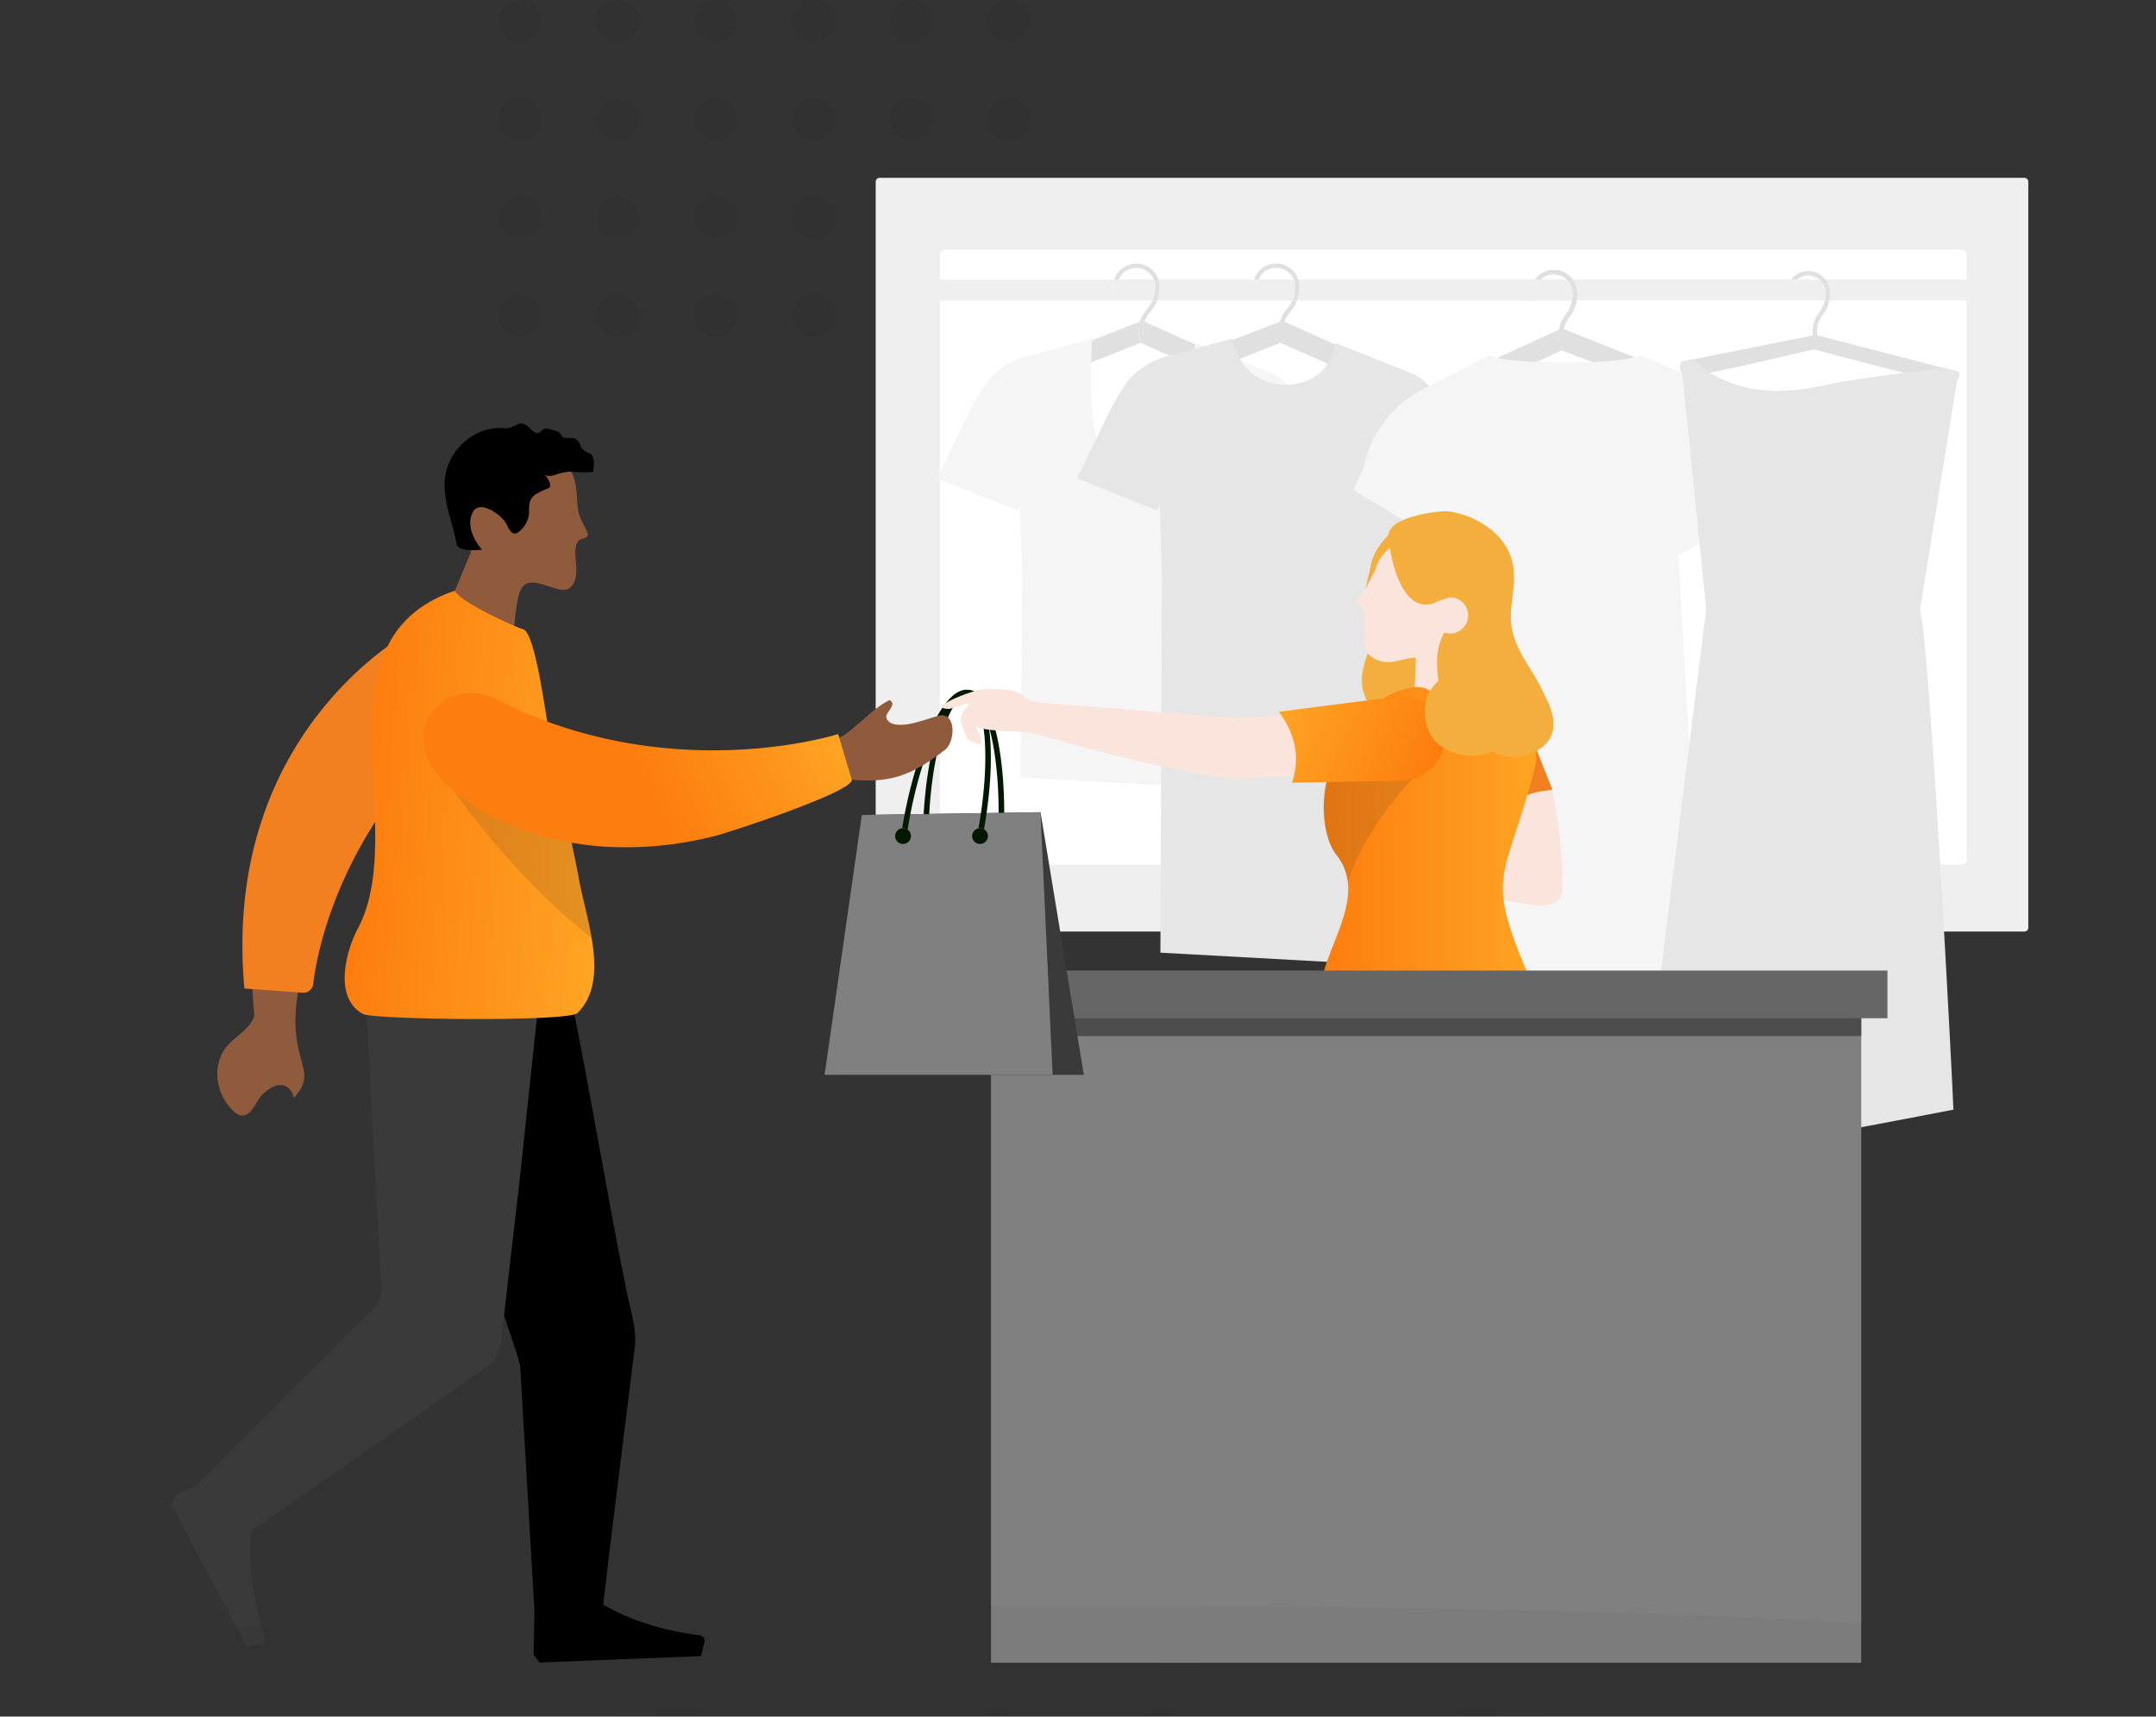 <svg xmlns="http://www.w3.org/2000/svg" xmlns:xlink="http://www.w3.org/1999/xlink" viewBox="0 0 1024.65 815.83"><rect x="0" y="0" width="1024.65" height="815.83" fill="#333333" stroke="none"/><defs><style>.cls-1{opacity:0.05;}.cls-2{fill:#efefef;}.cls-3{fill:#fff;}.cls-4{fill:#e0e0e0;}.cls-5{fill:#263238;}.cls-20,.cls-6{fill:none;}.cls-7{fill:#f5f5f5;}.cls-8{fill:#ff725e;}.cls-9{fill:#e6e6e6;}.cls-10{fill:#fbe4db;}.cls-11,.cls-25{fill:#f38020;}.cls-12,.cls-22{fill:#3a3a3a;}.cls-12,.cls-13,.cls-15,.cls-24,.cls-25,.cls-27,.cls-28{fill-rule:evenodd;}.cls-14,.cls-15{fill:#f4ae3d;}.cls-16{fill:url(#linear-gradient);}.cls-17{fill:#754c24;opacity:0.2;}.cls-17,.cls-29{isolation:isolate;}.cls-18{fill:url(#linear-gradient-2);}.cls-19{fill:gray;}.cls-20{stroke:#4d4d4d;stroke-miterlimit:10;stroke-width:16.99px;}.cls-21{fill:#666;}.cls-23{fill:#031800;}.cls-24,.cls-26{fill:#905b3d;}.cls-27{fill:url(#linear-gradient-3);}.cls-28{fill:url(#linear-gradient-4);}.cls-29{opacity:0.03;}</style><linearGradient id="linear-gradient" x1="-3740.29" y1="412.71" x2="-3637.47" y2="412.71" gradientTransform="translate(4367.12 -7.75) rotate(-0.07)" gradientUnits="userSpaceOnUse"><stop offset="0" stop-color="#fd7d0e"/><stop offset="1" stop-color="#ffa423"/></linearGradient><linearGradient id="linear-gradient-2" x1="-6238.17" y1="769.82" x2="-6159.34" y2="769.82" gradientTransform="translate(6622.08 2165.51) rotate(23.95)" gradientUnits="userSpaceOnUse"><stop offset="0" stop-color="#ffa423"/><stop offset="1" stop-color="#fd7d0e"/></linearGradient><linearGradient id="linear-gradient-3" x1="228.7" y1="297.29" x2="346.77" y2="297.29" gradientTransform="translate(-33.78 65.13) rotate(4.57)" xlink:href="#linear-gradient"/><linearGradient id="linear-gradient-4" x1="1645.01" y1="3127.63" x2="1825.55" y2="3127.63" gradientTransform="translate(-2627.23 -1697.47) rotate(-25.94)" gradientUnits="userSpaceOnUse"><stop offset="0.48" stop-color="#fd7d0e"/><stop offset="0.83" stop-color="#fe961b"/><stop offset="1" stop-color="#ffa423"/></linearGradient></defs><g id="Layer_2" data-name="Layer 2"><g id="Layer_1-2" data-name="Layer 1"><g class="cls-1"><circle cx="247.08" cy="10.02" r="10.02"/><circle cx="247.08" cy="56.68" r="10.02"/><circle cx="247.08" cy="103.34" r="10.02"/><circle cx="247.08" cy="150" r="10.02"/></g><g class="cls-1"><circle cx="293.55" cy="10.02" r="10.02"/><circle cx="293.55" cy="56.68" r="10.02"/><circle cx="293.55" cy="103.34" r="10.02"/><circle cx="293.55" cy="150" r="10.02"/></g><g class="cls-1"><circle cx="340.03" cy="10.02" r="10.02"/><circle cx="340.03" cy="56.68" r="10.02"/><circle cx="340.03" cy="103.34" r="10.02"/><circle cx="340.03" cy="150" r="10.02"/></g><g class="cls-1"><circle cx="386.5" cy="10.02" r="10.02"/><circle cx="386.5" cy="56.68" r="10.02"/><circle cx="386.5" cy="103.34" r="10.02"/><circle cx="386.5" cy="150" r="10.02"/></g><g class="cls-1"><circle cx="432.97" cy="10.02" r="10.02"/><circle cx="432.97" cy="56.68" r="10.02"/><circle cx="432.97" cy="103.34" r="10.02"/><circle cx="432.97" cy="150" r="10.02"/></g><g class="cls-1"><circle cx="479.45" cy="10.02" r="10.02"/><circle cx="479.45" cy="56.68" r="10.02"/><circle cx="479.45" cy="103.34" r="10.02"/><circle cx="479.45" cy="150" r="10.02"/></g><path class="cls-2" d="M418,442.73H962.11a1.84,1.84,0,0,0,1.84-1.85h0V86.36a1.84,1.84,0,0,0-1.84-1.84H418a1.84,1.84,0,0,0-1.82,1.84V440.88A1.85,1.85,0,0,0,418,442.73Z"/><path class="cls-3" d="M449.23,118.66H932a2.57,2.57,0,0,1,2.57,2.57V408.48a2.49,2.49,0,0,1-2.52,2.45H449.23a2.58,2.58,0,0,1-2.56-2.58V121.1a2.46,2.46,0,0,1,2.5-2.44Z"/><path class="cls-4" d="M677.4,182.85l-68-30.39L543.29,178s-4.16,5,2.72,7.51c3.62,1.28,62.49-22.62,62.49-22.62s65.87,29.62,68.15,29.1S679,184.9,677.4,182.85Z"/><path class="cls-4" d="M742.33,164.51h.27a1,1,0,0,0,.75-1.26h0a15.78,15.78,0,0,1,.4-8.9,19.52,19.52,0,0,1,2.2-3.74,18.42,18.42,0,0,0,3.64-10.87v-.35a11.1,11.1,0,0,0-22.2,0v2.11a1,1,0,1,0,2.08,0v-2.08a9,9,0,0,1,18,0v.34a16.41,16.41,0,0,1-3.24,9.64,21.14,21.14,0,0,0-2.43,4.16,17.58,17.58,0,0,0-.5,10.23A1,1,0,0,0,742.33,164.51Z"/><path class="cls-5" d="M706,171.93a17.19,17.19,0,0,0,.5,4,26,26,0,0,0,4.76,9.93,29.37,29.37,0,0,0,5.38,5.42,33.11,33.11,0,0,0,7.6,4.39A46.42,46.42,0,0,0,744,198.83a50,50,0,0,0,19.45-4.74,37.49,37.49,0,0,0,12.89-10,32.25,32.25,0,0,0,5.44-9.6,22.11,22.11,0,0,0,1-3.91,1,1,0,0,0,0,.25l-.21.75a11.92,11.92,0,0,1-.37,1.2c-.16.56-.35,1.11-.56,1.65a32.73,32.73,0,0,1-5.55,9.43,37.59,37.59,0,0,1-12.89,9.92,50.23,50.23,0,0,1-19.32,4.57,45.72,45.72,0,0,1-19.54-3,32.31,32.31,0,0,1-7.54-4.28,30,30,0,0,1-5.37-5.32,26.34,26.34,0,0,1-4.84-9.75,16.69,16.69,0,0,1-.35-1.7,7.55,7.55,0,0,1-.19-1.25l-.1-.77A.7.7,0,0,0,706,171.93Z"/><path class="cls-6" d="M607.05,127.32a9,9,0,0,0-8.82,5.51h16.62a8.77,8.77,0,0,0-1.54-2.46A9.06,9.06,0,0,0,607.05,127.32Z"/><path class="cls-6" d="M540.57,127.32a9,9,0,0,0-8.82,5.51h16.62a8.81,8.81,0,0,0-1.55-2.46A9,9,0,0,0,540.57,127.32Z"/><path class="cls-6" d="M854.14,132.83h10.51a7.64,7.64,0,0,0-1-.71A8.3,8.3,0,0,0,854.14,132.83Z"/><path class="cls-6" d="M732.29,132.83h12.38a9,9,0,0,0-12.38,0Z"/><path class="cls-6" d="M535.28,227.75c16.12,0,26.48-35.79,30.73-54.15-13.08-5.78-24-10.69-24-10.69s-10.86,4.41-23.53,9.34C518,191.26,519.25,227.75,535.28,227.75Z"/><path class="cls-2" d="M615.55,136.89a8.92,8.92,0,0,0-.7-4.06H598.23a8.91,8.91,0,0,0-.7,3l-.1,2.08a1,1,0,1,1-2.08-.12l.12-2.08a11.17,11.17,0,0,1,.58-2.86h-45.5a10.91,10.91,0,0,1,.57,4.21v.37a18.21,18.21,0,0,1-1.2,5.42h64.23a16.26,16.26,0,0,0,1.4-5.58Z"/><path class="cls-2" d="M549.07,136.89a8.92,8.92,0,0,0-.7-4.06H531.75a8.91,8.91,0,0,0-.7,3l-.11,2.08a1,1,0,0,1-1.1,1,1.05,1.05,0,0,1-1-1.1l.13-2.08a11.17,11.17,0,0,1,.57-2.86H434.65v10h113a16.49,16.49,0,0,0,1.4-5.58Z"/><path class="cls-2" d="M747.5,139.39v0a9,9,0,0,0-2.83-6.53H732.29a9,9,0,0,0-2.83,6.56v2.08a1,1,0,1,1-2.08,0v-2.11a11,11,0,0,1,2.16-6.53H617a11.11,11.11,0,0,1,.58,4.21v.37a18.54,18.54,0,0,1-1.21,5.42H747.16a16.39,16.39,0,0,0,.34-3.13Z"/><path class="cls-2" d="M867.67,139.06a9.36,9.36,0,0,0-.17-1.67,8.25,8.25,0,0,0-2.85-4.56H854.14a8.28,8.28,0,0,0-1.87,2.15v0a1.05,1.05,0,0,1-1.43.36l0,0a1,1,0,0,1-.35-1.4,9.61,9.61,0,0,1,.78-1.11H747.43a11,11,0,0,1,2.15,6.56v.35a18.79,18.79,0,0,1-.29,3.09h118a15.28,15.28,0,0,0,.43-3.44Z"/><path class="cls-2" d="M951.65,132.83H867.56a9.78,9.78,0,0,1,2.19,6.23v.33a17.27,17.27,0,0,1-.39,3.44h82.29Z"/><path class="cls-4" d="M545.26,146.68a21.1,21.1,0,0,0-2.68,4,19.21,19.21,0,0,0-.76,2.21l1.07-.42,1.06.47c.14-.43.29-.86.46-1.28a20.46,20.46,0,0,1,2.43-3.62,18.28,18.28,0,0,0,3.08-5.2h-2.25A16.26,16.26,0,0,1,545.26,146.68Z"/><path class="cls-4" d="M540.57,127.32a9,9,0,0,1,6.25,3.05,8.81,8.81,0,0,1,1.55,2.46h2.18a11.07,11.07,0,0,0-21,0h2.19A9,9,0,0,1,540.57,127.32Z"/><path class="cls-2" d="M528.86,137.77a1.05,1.05,0,0,0,1,1.1,1,1,0,0,0,1.1-1l.11-2.08a8.91,8.91,0,0,1,.7-3h-2.19a11.17,11.17,0,0,0-.57,2.86Z"/><path class="cls-4" d="M551.12,137a10.91,10.91,0,0,0-.57-4.21h-2.18a8.92,8.92,0,0,1,.7,4.06v.36a16.49,16.49,0,0,1-1.4,5.58h2.25a18.21,18.21,0,0,0,1.2-5.42Z"/><path class="cls-4" d="M543.5,160.5a1.07,1.07,0,0,1-.84,1.23h-.2a1.06,1.06,0,0,1-1-.85,17.72,17.72,0,0,1,.36-8L519,161.72c-.1,1.5-.35,5.37-.47,10.53,12.67-4.93,23.53-9.34,23.53-9.34s10.91,4.91,24,10.69c1.12-4.8,1.81-8.41,2.09-9.88L544,152.93A15.66,15.66,0,0,0,543.5,160.5Z"/><path class="cls-4" d="M541.82,152.88a17.72,17.72,0,0,0-.36,8,1.06,1.06,0,0,0,1,.85h.2a1.07,1.07,0,0,0,.84-1.23,15.66,15.66,0,0,1,.45-7.57l-1.06-.47Z"/><path class="cls-7" d="M610.17,192c-1.36.31-25.08-10-44.16-18.41-4.25,18.36-14.61,54.15-30.73,54.15s-17.25-36.49-16.79-55.5c-16.85,6.55-36.9,14-39,13.28-6.88-2.46-2.73-7.51-2.73-7.51L519,161.72c0-.45,0-.7,0-.7l-31.52,8.55a35,35,0,0,0-20.16,14.69,128.08,128.08,0,0,0-7.88,14.05l-14.11,29.05,38,15.24,1.43-2.31,1.06,34.21-.79,95,113.1,6.24-.27-98.62,2.35-33.8,37.58-10.85s-4.1-10.28-13.47-30.4c-9.85-21.1-18.31-24-19.56-24.52L568.23,163s-.05.25-.13.72l42.82,19.13C612.5,184.9,612.45,191.49,610.17,192Z"/><path class="cls-7" d="M479.53,185.53c2.06.73,22.11-6.73,39-13.28.12-5.16.37-9,.47-10.53L476.8,178S472.65,183.07,479.53,185.53Z"/><path class="cls-7" d="M610.17,192c2.28-.52,2.33-7.11.75-9.16L568.1,163.72c-.28,1.47-1,5.08-2.09,9.88C585.09,182,608.81,192.32,610.17,192Z"/><path class="cls-4" d="M607.05,127.32a9.06,9.06,0,0,1,6.26,3.05,8.77,8.77,0,0,1,1.54,2.46H617a11.06,11.06,0,0,0-21,0h2.18A9,9,0,0,1,607.05,127.32Z"/><path class="cls-4" d="M611.75,146.68a20.19,20.19,0,0,0-2.68,4,17.86,17.86,0,0,0-1.13,10.21,1.07,1.07,0,0,0,1,.85h.21a1.07,1.07,0,0,0,.83-1.23,15.68,15.68,0,0,1,.91-8.85,20.51,20.51,0,0,1,2.44-3.62,18.48,18.48,0,0,0,3.07-5.2h-2.25A15.91,15.91,0,0,1,611.75,146.68Z"/><path class="cls-4" d="M617.61,137a11.11,11.11,0,0,0-.58-4.21h-2.18a8.92,8.92,0,0,1,.7,4.06v.36a16.26,16.26,0,0,1-1.4,5.58h2.25a18.54,18.54,0,0,0,1.21-5.42Z"/><path class="cls-2" d="M595.35,137.77a1,1,0,1,0,2.08.12l.1-2.08a8.91,8.91,0,0,1,.7-3h-2.18a11.17,11.17,0,0,0-.58,2.86Z"/><path class="cls-4" d="M744.26,149.34a21.14,21.14,0,0,0-2.43,4.16,17.32,17.32,0,0,0-.8,3.15l1.3-.59.86.34a16.32,16.32,0,0,1,.55-2.05,19.52,19.52,0,0,1,2.2-3.74,18.32,18.32,0,0,0,3.35-7.78h-2.13A16.48,16.48,0,0,1,744.26,149.34Z"/><path class="cls-4" d="M738.47,130.36a9,9,0,0,1,6.2,2.47h2.76a11.07,11.07,0,0,0-17.89,0h2.75A9,9,0,0,1,738.47,130.36Z"/><path class="cls-4" d="M749.58,139.39a11,11,0,0,0-2.15-6.56h-2.76a9,9,0,0,1,2.83,6.53v.34a16.39,16.39,0,0,1-.34,3.13h2.13a18.79,18.79,0,0,0,.29-3.09Z"/><path class="cls-2" d="M727.38,139.39v2.08a1,1,0,1,0,2.08,0v-2.08a9,9,0,0,1,2.83-6.56h-2.75a11,11,0,0,0-2.16,6.53Z"/><path class="cls-4" d="M743.34,163.25h0a1.05,1.05,0,0,1-.75,1.27h-.27a1,1,0,0,1-1-.8,17.39,17.39,0,0,1-.3-7.07L677.9,185.53s-3.78,5.28,3.16,7.31c3.7,1.08,61.06-26.29,61.06-26.29s69,25.88,71.2,25.21,4.84-4.26,3.2-6.23L743.19,156.4A15.84,15.84,0,0,0,743.34,163.25Z"/><path class="cls-4" d="M741,156.65a17.39,17.39,0,0,0,.3,7.07,1,1,0,0,0,1,.8h.27a1.05,1.05,0,0,0,.75-1.27h0a15.84,15.84,0,0,1-.15-6.85l-.86-.34Z"/><path class="cls-4" d="M864.7,148.24a21.27,21.27,0,0,0-2.27,3.85,16.44,16.44,0,0,0-.46,9.52,1,1,0,0,0,1,.72h.27a1,1,0,0,0,.75-1.26h0a14.37,14.37,0,0,1,.35-8.14,17.78,17.78,0,0,1,2.08-3.45,17.24,17.24,0,0,0,3-6.64h-2.12A14.93,14.93,0,0,1,864.7,148.24Z"/><path class="cls-4" d="M863.67,132.12a7.64,7.64,0,0,1,1,.71h2.91a10.35,10.35,0,0,0-16.32,0h2.9A8.3,8.3,0,0,1,863.67,132.12Z"/><path class="cls-4" d="M869.75,139.06a9.78,9.78,0,0,0-2.19-6.23h-2.91a8.25,8.25,0,0,1,2.85,4.56,9.36,9.36,0,0,1,.17,1.67v.33a15.28,15.28,0,0,1-.43,3.44h2.12a17.27,17.27,0,0,0,.39-3.44Z"/><path class="cls-2" d="M850.81,135.34l0,0a1.05,1.05,0,0,0,1.43-.36v0a8.28,8.28,0,0,1,1.87-2.15h-2.9a9.61,9.61,0,0,0-.78,1.11A1,1,0,0,0,850.81,135.34Z"/><path class="cls-4" d="M930.72,176.74l-67.89-17.59-63.41,12.7s-3.49,4.89,2.93,6.76C805.76,179.6,862,166,862,166s63.63,17.08,65.71,16.48S932.26,178.54,930.72,176.74Z"/><path class="cls-8" d="M930.72,176.74h0C930.76,176.59,930.76,176.61,930.72,176.74Z"/><path class="cls-8" d="M914.33,233.51v0Z"/><path class="cls-9" d="M525.93,198.31a129.75,129.75,0,0,1,7.88-14.05A35,35,0,0,1,554,169.57L585.5,161s3.74,21.83,25.42,21.83S634.71,163,634.71,163l36.5,14.55c1.24.49,9.7,3.42,19.55,24.52,9.38,20.12,13.47,30.41,13.47,30.41l-37.57,10.84-2.35,33.8L664.58,459l-113.1-6.23.79-178.3-1.06-34.21-1.44,2.31-37.95-15.24S516.71,217.32,525.93,198.31Z"/><path class="cls-7" d="M779.44,168.8S816,183.91,821,186.17c7.86,3.55,20.51,17.89,22.09,20.53h0s10.54,25.26,10.54,26.84-56,30.29-56,30.29L818,615.51l-147.21-3.22,18.86-351.46-46.4-27.92L648,222.37h0A54,54,0,0,1,676.22,185l31.65-16.17s3.68,3.44,35.79,3.44S779.44,168.8,779.44,168.8Z"/><path class="cls-9" d="M810.89,289.48,799,172.16l4.93-1.58c24.27,21.91,53.95,14.42,65.8,11.93,14.88-3.12,54.82-7.67,54.82-7.67l6.24,1.87L912.46,290.09c4.55,11.76,15.89,232.34,15.91,237.29,0,0-42.77,8.31-50,9.43-17.6,2.89-36.75-2.37-38.49-2.78s-58.62-7.91-58.62-7.91Z"/><path class="cls-10" d="M718.83,337c4.56,16.16,17.31,31,19.41,41.39a206.79,206.79,0,0,1,3.87,29.42c.62,11.05,1,16.56-.72,18.9-5.92,7.8-20.72,1.55-66.23-7.22"/><path class="cls-11" d="M714.74,387.28l-18.31-26.46c-.81-1.23-8-12.74-8.76-14l-3.5-7.38c.29-7.83,4.2-13.94,11-18.21a23.69,23.69,0,0,1,20.68-1.33l21.94,55.44C726.46,376.69,721.64,378.21,714.74,387.28Z"/><path class="cls-12" d="M619.56,771.66c3.11,8.4,2.28,9.61,1,18.5l-71.47.09q-2.79-9.21,3.21-10c9.34,2,36.85-16.2,44.84-15.55C600,778.3,612.81,768.13,619.56,771.66Z"/><path class="cls-13" d="M770.34,740.27c6.72,5.92,6.57,7.37,9.66,15.81l-62.88,34q-6.82-6.78-1.89-10.27c9.16-2.68,24.75-31.74,32.1-35C756.31,755.37,762.73,740.36,770.34,740.27Z"/><path class="cls-13" d="M728.47,473.09c1.27,90.95,6.1,156.15,7.33,164.41s5.07,17,40.89,113.88l-27.16,14.78C704,673.29,685.77,627.08,680.47,614.89s-21.71-61.79-46.42-148.77Z"/><polygon class="cls-12" points="708.95 466.03 658.87 642.55 617.24 779.13 589.69 779.16 630.15 463.83 708.95 466.03"/><path class="cls-10" d="M624.32,338.93l-37.07,2.5-93.41-7.5a12.35,12.35,0,0,1-7.46-3c-3.71-3.17-9.53-3.52-18.63-3.23-3.67-.65-29.15,9.35-16.45,9.2,5-1.29,7.05-3.2,9.38-2.13-2.76,2.91-5.18,5.85-3.28,10.19a24.56,24.56,0,0,1,1.07,3.13c1,3.69,3.48,4.47,7.53,5.56,1.32-4.74-4.56-9.16-.37-7.77,6.58,2.19,19.68.92,26.6,2.87,0,0,72,21.12,97.77,21.17,1.9,0,50.56-2.21,50.56-2.21S643.71,333.2,624.32,338.93Z"/><path class="cls-14" d="M675.46,340.07l18,3.63,9-45.48-35.66-7.06a40.52,40.52,0,0,0-18.92,26.6,21.8,21.8,0,0,0,3.47,18.06A22.71,22.71,0,0,0,675.46,340.07Z"/><path class="cls-15" d="M708.1,318.14l7.59-32.86a31.88,31.88,0,0,0-23.84-38.18l-2.87-.68a31.81,31.81,0,0,0-36.77,19.32l-4.89,21.19,31.4,24.36Z"/><path class="cls-10" d="M649.43,279l2.19-4.35c2.87-4.94,2.27-5.61,3.7-8.08a21.09,21.09,0,0,1,5.59-6.36,17.37,17.37,0,0,1,7-5.63c15-7.48,41,4.48,39.59,22-.78,9.45-5.89,17.08-12.71,23l-2.54,1.94-.62,41.36a6.63,6.63,0,0,1-8.11,6.37h0a14.75,14.75,0,0,1-11.47-15l.87-21.62c-5.69-.44-13.73,5.3-21.6-.82-3.82-3-3-9.43-2.61-14.91a32.17,32.17,0,0,1-.06-4.39l0-.33a4.32,4.32,0,0,0-1.69-3.69l-1.79-2C644.58,285.07,646.61,283.28,649.43,279Z"/><path class="cls-14" d="M690.68,284c-2-.51-6.61,1.53-8.39,2.32-15.1,6.47-21.63-18.75-22.33-31.77-.51-8.79,23.84-12.14,28.73-11.46,12.94,1.83,26.81,10.6,30,23.82,1.75,7.21.28,14.77-.49,22.2-1.87,18.72,10.9,27.64,16.81,43.77a27,27,0,0,0-49.33-.35,90,90,0,0,1-2.19-10.22c-1-7.25-.9-15.05,2.94-21.6.1-.11.21.09.41.08A8.62,8.62,0,1,0,690.68,284Z"/><path class="cls-16" d="M728.8,475.66c1.4-1,1.27-2.87.91-4.44-25.75-58.53-14.84-49.21-.09-107,3.65-17.62-15.53-27.57-29.06-32.5-.18,2.65-19.61.18-19.27-1.73C671.22,317.48,641,342.85,633,348.59c-4.7,3.42,1.91,10.59-.35,16.05-5.53,13.41-4.41,33.06,2.57,41.81,15.62,19.58-6.72,44.91-7.85,64.33,3.31,14.81,35.55,21.28,47.59,21.27C694.35,491.81,710.86,481.52,728.8,475.66Z"/><path class="cls-17" d="M631.33,367.69c-4.09,13.14-2.62,30.36,3.79,38.4a24.91,24.91,0,0,1,5.48,13.42c8.59-29.09,35.73-54.34,35.73-54.34Z"/><path class="cls-18" d="M614,372l52-1a21.11,21.11,0,0,0,20.81-21.28v-.26a1.94,1.94,0,0,1,0-.24,20.37,20.37,0,0,0-23-18.14l-56.08,7.21C615.44,348.44,618.12,360.11,614,372Z"/><path class="cls-14" d="M709.13,357.12a21.65,21.65,0,0,0,23.16-1.53c11.13-8.14,4.48-21.28-1.16-30.13-3.08-4.87-6.37-9.61-9.33-14.49-.25-.33-4.65-9.35-3.51-9.29-12.46-1.13-7.82-1.69-18.92-7.66a25,25,0,0,1-.55,12.66c-4.08,12.72-16.81,13.43-20.7,25.22a22,22,0,0,0,3.9,20.32A25.09,25.09,0,0,0,709.13,357.12Z"/><rect class="cls-19" x="470.98" y="483.93" width="413.59" height="306.32"/><line class="cls-20" x1="470.98" y1="483.93" x2="884.57" y2="483.93"/><rect class="cls-21" x="458.52" y="461.27" width="438.5" height="22.66"/><path class="cls-22" d="M515.09,510.83a3.32,3.32,0,0,0-.06-.44L494.51,386l-84.92,1.32L397.12,510.83Z"/><polygon class="cls-19" points="500.26 510.83 494.5 386.04 483.47 386.21 481.6 386.24 419.77 387.2 417.87 387.23 409.59 387.36 391.89 510.83 500.26 510.83"/><path class="cls-23" d="M432.93,397.3a3.75,3.75,0,1,1-3.81-3.69A3.74,3.74,0,0,1,432.93,397.3Z"/><path class="cls-23" d="M469.52,397.3a3.75,3.75,0,1,1-3.8-3.69A3.74,3.74,0,0,1,469.52,397.3Z"/><path class="cls-23" d="M431.35,394.31c.06-.36.11-.72.17-1.08,6.17-37.13,19.21-62.48,27.53-62.87h.18a4.35,4.35,0,0,1,3.23,1.59c6.44,6.84,7.68,31.18,3,59.18-.14.86-.29,1.71-.44,2.55a3.73,3.73,0,0,1,2.62.45l.45-2.6c4.84-29.16,3.36-53.78-3.68-61.27a7,7,0,0,0-5.52-2.43c-12.13.57-24.79,33.49-30,65,0,.27-.08.53-.13.8l.35,0A3.74,3.74,0,0,1,431.35,394.31Z"/><path class="cls-23" d="M459.19,330.42a4,4,0,0,1,.69-.06,4.72,4.72,0,0,1,2.93,1.17c7.09,5.67,11.83,28,11.79,54.82l2.66-.05c0-27.94-5-50.5-12.75-56.71a7,7,0,0,0-5.82-1.65c-10.75,2-18,30.07-19.73,59l2.65,0C443.44,354.33,451.72,331.8,459.19,330.42Z"/><g id="Walking"><path class="cls-24" d="M144.85,458c-13.41,46.1,9.05,48.4-5.14,63.68-3.27-10.86-13.49-4.88-17.33,1.64-3.16,5.48-6.38,10.07-12.22,4-7-7.26-9.2-18.71-4.14-27.52,3.79-6.68,12.79-9.8,14.86-17.22-.67-6.69-1.12-13.3-1.29-19.49"/><path class="cls-25" d="M223,339.88c12.41-8.44,16.4-24.21,8.89-35.24s-23.6-13.34-36-5c0,0-90.89,47.3-79.73,170.16l27.57,2a4.69,4.69,0,0,0,5.13-4.21C150.86,450.86,162.45,391.44,223,339.88Z"/><path class="cls-12" d="M83.69,710.38l19.85-8.89c1.65,8.07,7,16.39,16.22,25q-3.09,23.22,6.1,51.31a2.78,2.78,0,0,1-1.73,3.46c-.09,0-.17.08-.25.08l-6.67,1.4-22.65-43L81.3,714.66Z"/><path class="cls-13" d="M253.58,786.37l.49-21.74c8,2,17.79.74,29.48-4,13.18,8.48,29.4,14.08,48.92,16.55a2.78,2.78,0,0,1,2.39,3,.63.63,0,0,1-.08.33l-1.65,6.59-48.51,1.89-28.24,1.16Z"/><path class="cls-26" d="M279.26,253.45l-.21-.52c-1.38-3.41-3.61-6.48-4.23-10.16-.79-4.53-.42-9.13-1.55-13.68-2-8.09-6.18-11.56-14-13.84a40,40,0,0,0-7.65-1.44,43.64,43.64,0,0,0-21.18,3.51c-8.05,3.49-13.54,10.16-14.4,18.93a31.53,31.53,0,0,0,.66,9.3c.81,4.28,3.94,7.51,5.44,11.51a37.48,37.48,0,0,1,1.73,5.18l-13.6,32.7c9.49,2.25,12.32,5,21.82,7.2,3.81.88,10.46,5.46,11.71-.8,1.06-5,1.29-19.23,4.88-22.83,3.32-3.28,8.9-.77,12.78.36,2.34.69,5.3,1.91,7.74,1.28,3.13-.9,4.3-4.2,4.61-7,.42-4.26-.73-8.49-.23-12.66a5.35,5.35,0,0,1,2.23-4.12C277.17,255.84,279.91,255.65,279.26,253.45Z"/><path d="M281.93,224.17c.27-2.38,1.12-7.85-2-8.84-3.3-1.09-4-3.29-4-3.29a5.34,5.34,0,0,0-2.45-3.42c-2.06-1.15-5.65.29-6.5-1.43a3.82,3.82,0,0,0-2.87-2.37c-1.45-.45-3.36-1.35-4.95-1.14-2,.25-2,2.48-4.21,2.06-1.3-.27-2.83-1.8-3.74-2.78,0,0-2.43-2.67-5.27-1.25s-4.45,2-5.85,1.85c-12.44-1.41-24.41,7.71-27.74,19.43-3.52,12,2.63,23.92,4.67,35.65.67,4,12.1,2.62,12.1,2.62s-8.45-9-4.64-17.39c1.91-4.31,6.42-2.88,9.66-1.05a20.48,20.48,0,0,1,5.87,5.1c1.2,1.58,2.28,5.63,4.59,5.65a3,3,0,0,0,2.06-.91,13.12,13.12,0,0,0,4.66-7.64c.21-1.64,0-3.22.22-4.86a6.62,6.62,0,0,1,3-5.21,36.29,36.29,0,0,1,5.92-2.83,1.56,1.56,0,0,0,.61-.37c1.43-1.37-1.23-5.22-2.23-6.21,1.72,1.21,4.09.5,5.79-.11a23.45,23.45,0,0,1,6.63-1.29C272.16,224.38,281.89,224.66,281.93,224.17Z"/><path d="M254.08,766.94l-6.83-117.27c1.13-3-55.69-157.37-56.58-161.84L230,476.05l42.08,1.56c6.9,33.14,18.17,99.43,24.95,132.12,1.54,9.79,5.71,20.19,4.7,30.22h0c-4.33,35.48-11.63,92.28-15.73,128.31Z"/><path class="cls-22" d="M114.25,731.2l116.94-81.53a16.46,16.46,0,0,0,6.92-12.11l8.89-77,8.9-83.69-82.11-3,7.41,138.29a13.23,13.23,0,0,1-2.72,8.89h0l-1.72,1.81-3,2.88L93.58,705.92Z"/><path class="cls-27" d="M274.68,415.16c2.74,18.91,16.16,50.29-.27,66.33-4.7,4.26-96.77,3.11-101.82.45-14.26-7.51-8.29-30.47-2-41.62,24.42-48.61-23.11-136.2,45.46-159.54,3.61,6.14,30.61,18,32.74,18.32,5.66,2.18,10.58,41,11.84,47.18C265.37,369.23,269.86,392.24,274.68,415.16Z"/><path class="cls-26" d="M402.86,370.39c19.71,2.14,30.14-1.63,45.76-13.66,5.27-3.21,6.23-17.72-1.84-16.74-3.44.8-9.13,3-14.24,4s-9.87.73-11.23-2.61c-1.19-2.49,5.51-6.39,1.47-8.67-8.92,4.34-15.83,13.77-24.91,18.63v0"/><path class="cls-28" d="M239.11,334c-12.21-7.79-27.76-5.25-34.74,5.68-6.52,10.22-2.41,22.24,5.33,30.58,18.9,20.36,50.64,30.33,77.6,32.14a171.11,171.11,0,0,0,52.79-5.18c6.78-1.7,66.34-21.21,64.68-26.77l-6.44-21.57S320.43,373.87,239.11,334Z"/></g><path class="cls-17" d="M271.64,400.46c-20.1-3.54-40.94-11.48-56.1-24.6,16.2,22.31,39.4,49.59,65.63,69.86-1.86-11-5.25-22.05-6.49-30.56Q273.14,407.82,271.64,400.46Z"/><ellipse class="cls-29" cx="512.32" cy="789.42" rx="512.32" ry="26.41"/><path class="cls-10" d="M587.25,341.43l-93.41-7.5a12.35,12.35,0,0,1-7.46-3c-3.71-3.17-9.53-3.52-18.63-3.23-3.67-.65-29.15,9.35-16.45,9.2,5-1.29,7.05-3.2,9.38-2.13-2.76,2.91-5.18,5.85-3.28,10.19a24.56,24.56,0,0,1,1.07,3.13c1,3.69,3.48,4.47,7.53,5.56,1.32-4.74-4.56-9.16-.37-7.77,6.58,2.19,19.68.92,26.6,2.87,0,0,72,21.12,97.77,21.17"/></g></g></svg>